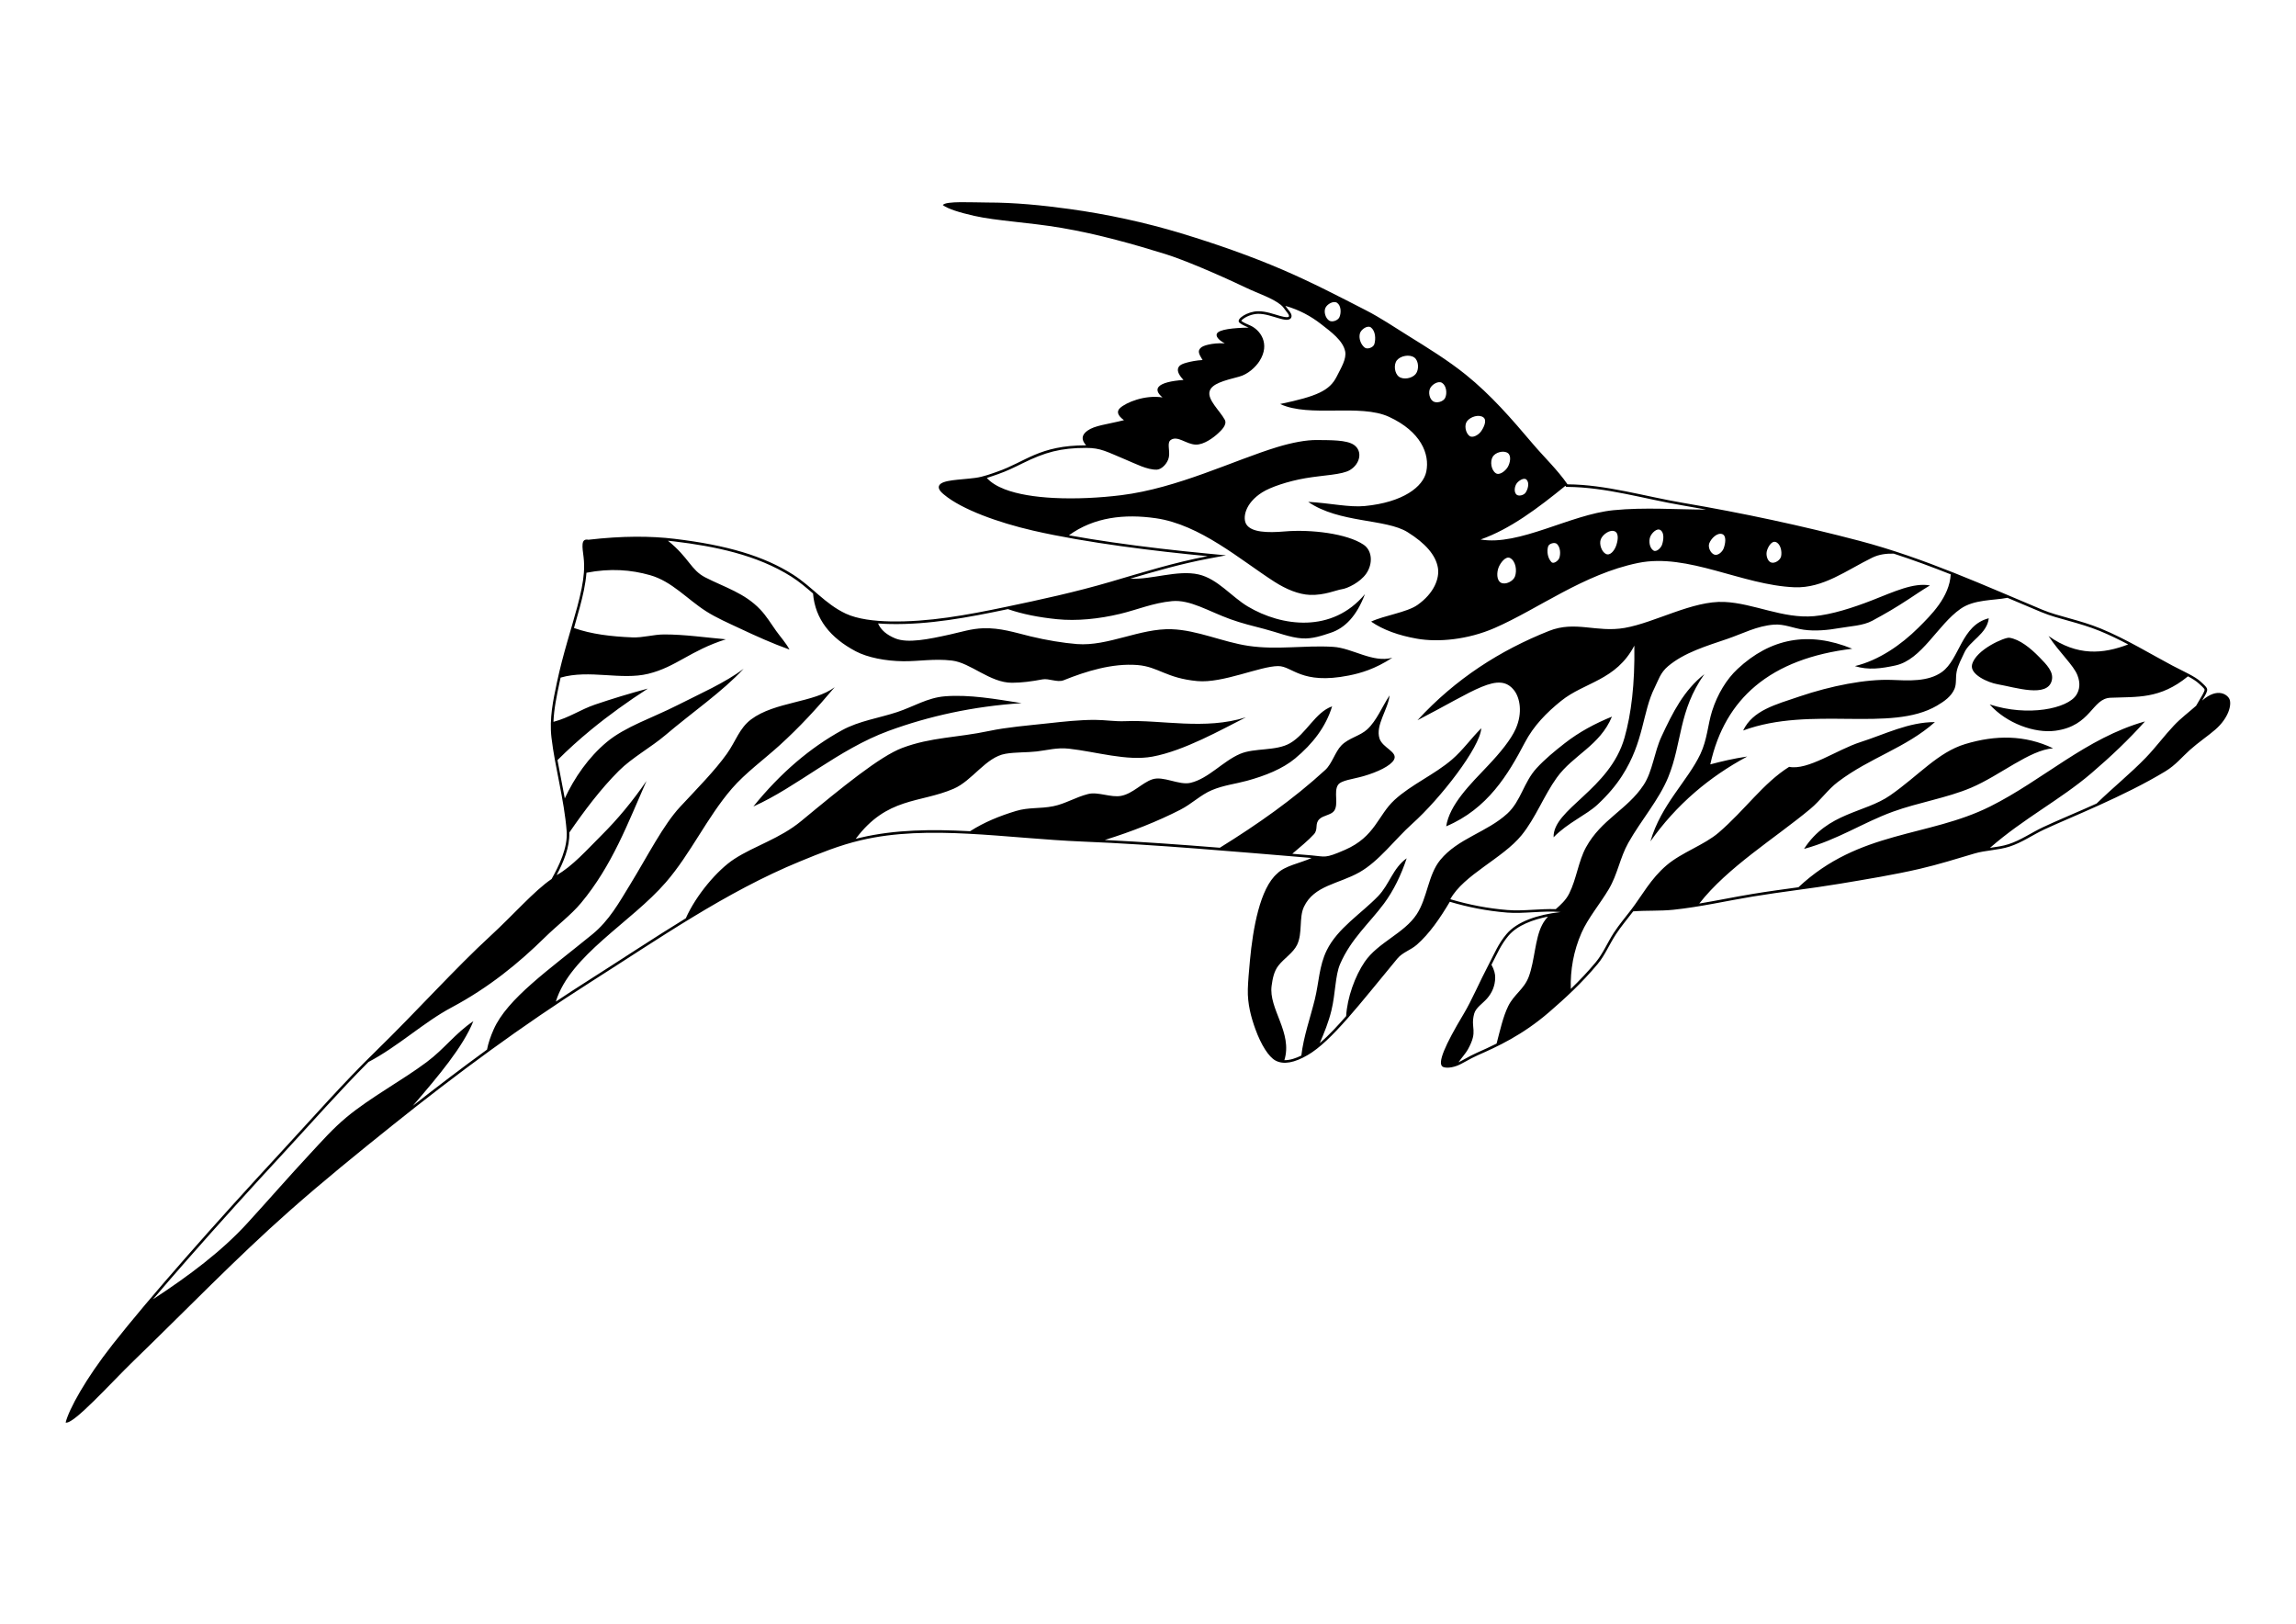<?xml version="1.0" encoding="UTF-8"?>
<!DOCTYPE svg  PUBLIC '-//W3C//DTD SVG 1.1//EN'  'http://www.w3.org/Graphics/SVG/1.1/DTD/svg11.dtd'>
<svg width="297mm" height="210mm" clip-rule="evenodd" fill-rule="evenodd" image-rendering="optimizeQuality" shape-rendering="geometricPrecision" text-rendering="geometricPrecision" version="1.1" viewBox="0 0 29700 21000" xml:space="preserve" xmlns="http://www.w3.org/2000/svg">
 <defs>
  <style type="text/css">
   <![CDATA[
    .fil0 {fill:black}
   ]]>
  </style>
 </defs>
 
  
  <path class="fil0" d="m12196 2652.7c68.84 49.94 212.6 95.09 404.6 138.77 286.05 65.1 714.7 85.12 1127 155.27 482.26 82.06 955.4 217.41 1349.1 339.84 231.61 72.02 663.64 254.8 1037.1 432.7 171.18 81.54 344.14 134.14 454.93 224.2 32.37 26.29 51.2 61.16 72.89 87.41 52.84 63.86 51.4 91.79-82 55.44-76.61-20.87-185.04-63.05-287.91-60.98-135.44 2.73-288.5 101.39-239.83 146.92 17.83 16.69 56.05 37.9 120.36 64.73-190.66 3.53-387.07 21.59-411.95 80.05-11.97 28.17 8.95 73.04 102.17 123.52-83.82-4.43-155.81 3.5-212.72 16.78-46.3 10.8-83.43 24.1-102.77 46.25-32.6 37.38-23.62 68.47 28.94 152.71-79.5 4.48-150.09 18.66-202.96 32.98-50.63 13.71-84.88 27.18-103.21 52.74-28.47 39.67-13.47 95.33 59.44 172.06-161.25 11.37-280.73 40.24-321.36 88.81-29.32 35.08-17.57 80.42 49.21 136.89-231.4-35.26-471.03 65.78-548.58 137.27-44.84 41.36-37.66 92.84 50.72 157.02-224.63 56.48-377.48 67.44-473.15 136.47-70.88 51.13-86.12 112.33-16.47 188.8-608.86-0.08-780.56 213.47-1150.4 341.34-64.41 22.28-175.82 65.77-282.55 79.84-207.3 27.35-427.78 23.68-467.31 97.66-16.1 30.14-0.31 68.49 62.07 118.42 229.45 192.52 704.5 362.92 1151.9 465.79 694.33 159.66 1594.5 267.36 2257.9 330.79-428.1 80.78-847.84 211.61-1254.9 331.07-459.34 134.8-912.15 232.27-1352.8 324.62-509.42 106.78-1004.2 197.87-1498 188.1-205.81-4.07-422.25-29.41-573.62-100.04-269.77-125.88-434.42-347.67-686.01-507.01-377.73-239.25-851.37-379.4-1530.9-461.17-309.06-37.18-673.17-39.01-1113.8 12.01-100.95-20.19-78.46 93.08-62.07 225.51 8.23 66.47 8.33 138.68 3.87 199.54-9.35 127.54-40.1 272.84-84.77 439.55-75.38 281.21-186.34 615.46-263.67 979.47-48.54 228.46-99.95 468.7-70.9 714.9 45.43 385.03 164.82 802.31 196.35 1208.2 16.84 216.89-98.89 447.91-194.41 620.43-225.05 152.28-498.33 467.56-790.72 735.73-453.64 416.06-955.66 977.08-1479 1486.5-420.39 409.19-810.88 855.4-1218.7 1296.2-880.82 952.01-1713.2 1895.4-2190.2 2501.6-350.79 445.93-565.69 839.01-607.79 1010 99.39 30.91 591.23-519.01 874.99-793.47 676.45-654.32 1330.5-1333.7 2024.7-1947.2 431.65-381.42 887.16-750.97 1332.1-1107.2 830.65-665 1668.7-1283.8 2556.6-1847.4 870.56-552.63 1753.5-1170 2713.2-1563.1 262.5-107.51 504.21-206.48 785-272.87 876.83-207.28 1874.5-23.04 2878.3 17.57 942.27 38.13 1953.4 129.07 2952.4 211.66-143.93 67.23-345.43 99.04-445.1 201.65-223.42 191.55-314.13 711.14-352.72 1124.7-13.29 142.49-24.35 272.43-27.16 371.97-5.37 189.84 43.25 365.34 97.04 513.8 75.09 207.17 172.9 359.78 259.42 407.18 104.58 57.27 245.79 30.06 418.64-70.45 308.23-179.2 677.42-666.7 1159.5-1248 67.09-80.87 170.42-107.83 251.21-178.53 163.61-143.18 300.75-343.32 427.03-555.86 229.77 68.26 474.25 118.15 741.18 139.93 214.95 17.53 448.91-27.4 692.66-7.16-300.12 33.74-563.79 123.41-700.6 285-105.28 124.3-155.69 250.62-220.05 373.32-131.05 249.85-229.58 484.99-333.67 658.54-246.32 410.74-341.21 636.99-273.22 682.85 20.04 13.52 86.11 25.07 183.64-10.6 73.86-27.03 161.62-88.88 272.81-137.69 246.09-108.02 575.33-257.21 923.01-557.83 201.9-174.55 417.22-370.41 627.19-621.87 93.3-111.73 147.98-249.95 237.53-386.66 62.81-95.89 142.04-189.85 221.55-293.92 172.6-13.33 349.02-2.69 520.18-20.66 349.44-36.68 685.8-114.64 1026.5-170.92 375.75-62.09 754.98-103.64 1119.6-164.52 356.73-59.58 709.74-116.91 1040.3-193.68 245.42-57.01 472.63-128.78 711.31-199.21 138.69-40.91 308.01-42.64 448.51-88 165.55-53.47 301.5-152.19 450.54-221.78 337.4-157.6 1027.8-425.7 1566.4-751.92 133.78-81.02 213.78-183.58 316.53-275.58 110.42-98.88 241.7-187.03 330.15-264.27 172.8-150.93 214.31-322.12 183.12-394.23-24.11-55.7-152.23-157.81-353.64 18.7 91.41-157.49 88.56-143.98-18.5-244.35-73.96-69.33-224.68-133.52-365.61-207.84-258.45-136.31-601.89-346.06-926.99-479.11-279.73-114.48-543.68-155-754.96-243.23-729.74-304.75-1527.6-670.71-2369.2-892.18-739.19-194.51-1506-358.76-2284.8-491.26-493.9-84.02-995.33-235.96-1489.1-238.9-129.21-187.53-305.28-354.22-448.09-522.7-278.69-328.82-542.71-633.57-868.71-896.18-229.6-184.94-494.61-347.94-745.2-503.55-186.46-115.8-354.15-230.56-551.2-331.48-348.8-178.68-696.82-360.03-1073.5-521.8-416.31-178.84-864.28-335.31-1310.8-470.55-461.68-139.85-958.34-247.82-1447.9-314.89-350.48-48.02-703.51-83.78-1060.4-83.49-190.26 0.15-540.05-22.9-575.09 33.5zm13796 5595.5c134.78 20.48 274.49 134.43 389.39 252.5 92.42 94.97 187.44 188.39 159.37 300.68-56.62 226.64-469.06 88.7-699.23 48.69-128.2-22.28-363.46-128.2-331.91-254.45 48.59-194.42 424.96-356.13 482.38-347.42zm-20651 6053.1c315.42-247.81 634.68-490.44 958.83-726.29 15.26-80.59 44.68-168.2 85.98-261.36 176.05-397.11 709.95-767.35 1277-1230.2 216.57-176.78 345.44-409.99 483.73-635.79 237.36-387.52 433.82-779.24 651.93-1013.3 222.99-239.35 449.51-468.25 604.01-685.48 116.85-164.3 160.38-329.59 313.41-444.53 306.34-230.1 820.24-216.23 1080.9-416.54-233.59 277.61-450.76 514.19-715.45 754.39-195.13 177.09-440.4 356.23-612.59 555.23-321.89 372.02-533.23 841.47-855.12 1213.5-451.07 521.32-1239.2 943.13-1423.6 1543.2 141.99-94.58 285-187.71 429.16-279.22 415.46-263.72 829.16-539.28 1252.1-798.47 132.07-298.59 408.56-624.96 627.27-766.87 266.33-172.81 588.47-261.49 866.68-491.61 526.75-435.66 1017-836.33 1306.3-944.88 374.43-140.5 706.98-130.65 1126.7-219.78 229.13-48.66 498.48-69.68 766.38-99.17 193.76-21.33 399.17-43.75 597.05-43.6 133.76 0.1 259.34 22.58 393.9 16.79 466.19-20.04 1031.8 117.72 1560.6-50.11-316.46 159.78-798.72 432.6-1208 508.43-330.68 61.25-730.81-64.07-1081.9-102.68-154.2-16.94-277.91 19.87-416.3 35.9-128.49 14.87-272.15 7.61-403.31 30.05-255.47 43.73-427.22 347.7-672.02 452.89-438.62 188.47-859.15 103.62-1265.6 647.38 19.45-5.03 39.02-9.87 58.69-14.52 455.75-107.74 935.65-109.27 1401-85.03l19.72 1.05c181.24-116.16 382.67-198.43 595.59-262.43 164.97-49.56 305.95-26.24 480.76-61.11 156.1-31.13 287.97-116.72 451.32-157.96 127.75-32.25 293.67 49.62 426.42 24 150.87-29.14 268.07-166.29 399.79-212.61 145.55-51.19 348.18 79.8 498.47 43.91 232.64-55.58 414.15-276.41 638.85-373.61 187.75-81.2 467.2-33.5 648.97-139.38 210.98-122.88 324.21-398.98 542.8-475.9-79.85 262.93-248.58 483.08-478.29 673.76-163.37 135.58-386.69 223.74-621.06 288.17-150.16 41.28-302.35 57.25-454.64 121.14-148.51 62.29-257.7 176.5-410.16 254.44-293.79 150.23-624.83 281.48-976.46 390.7 496.36 24.59 992.55 60.62 1488.4 100.41 487.48-302.46 952.58-628.06 1365.4-1007.8 84.36-77.59 126.76-232.74 206.48-315.13 93.76-96.88 240.55-120.9 335.76-208.96 121.9-112.74 190.47-291 288.08-438.32-17.32 177.64-185.42 385.18-130.36 557.09 39.46 123.2 243.3 173.28 186.68 275.81-44.11 79.88-215.26 159.55-390.68 210.48-142.53 41.4-293.95 53.41-333.91 115.91-56.25 88.01 12.3 249.27-49.15 334.25-38.36 53.08-140.9 58.06-189.46 105.14-65.85 63.85-10.95 129.96-72.67 198.06-71.17 78.54-181.63 168.01-278.76 251.35l252.35 21.03c176.86 14.62 162.77 44.64 429.82-71.94 390.52-170.45 424.02-446.33 639.69-644.94 215.73-198.65 516.38-327.58 742.86-522.15 143.13-122.95 243.18-269.72 379.6-405.25-13.58 246.54-531.48 912.01-893.27 1235.6-223.64 200.05-426.46 481.84-682.27 626.96-268.11 152.11-587.11 168.97-718.24 446.53-66.44 140.6-15.16 340.16-89.15 492.83-50.05 103.3-169.49 175.13-242.48 269.74-57.19 74.15-74 169.22-86.42 258.72-41.47 298.78 275.36 605.65 164.98 962.45 73.58 1.52 152.07-26.73 219.4-59.8 28.58-245.85 115.97-489.35 174.46-726.51 53.86-218.37 54.11-431.48 154.75-636.05 140.42-285.45 445.9-473 663.81-698.96 148.19-153.68 189.34-360.87 369.69-489.86-70.43 214.19-170.22 419.22-292.9 584.84-187.42 253.03-426.85 455.57-568.18 782.74-64.75 149.89-58.01 375.64-113.01 602.69-35.45 146.4-94.82 293.38-150.8 420.95 122.7-104.64 239.12-233.52 334.47-341.78l7.53-8.55c13.35-238.04 114.44-517.52 239.42-700.85 172.07-252.41 511.46-368.48 673.38-616.26 139.06-212.78 146.24-508.3 303.86-701.28 228.67-279.96 604.45-358.52 868.3-600.92 176.16-161.85 211.69-405.7 377.87-586.46 106.85-116.23 232.81-220.16 364.98-323.21 187.15-145.9 391.37-254.71 610.33-344.04-155.95 376.47-502.26 495.42-713.91 789.92-166.93 232.24-273.59 521.18-455.9 744.77-244.49 299.82-747.64 510.63-921.1 826.87l3.08 0.92c240.15 71.35 484.58 118.27 734.37 138.66 206.86 16.87 415.96-18.55 626.65-11.03 65.74-58.4 130.88-116.22 174.09-202.45 94.36-188.38 119.57-419.87 217-597.2 199.39-362.89 533.44-486.26 744.81-805.59 117.35-177.26 136.4-422.53 232.62-628.78 144.9-310.58 288.73-596.6 553.17-804.84-336.95 477.71-284.53 884.66-466.58 1331.3-119.12 292.34-353.5 560.07-516.36 849.21-108.47 192.6-138.51 407.06-252.68 599.6-111.76 188.47-268.7 373.52-352.94 564.87-103.41 234.93-146.1 482.09-138.59 725.59 112.5-108.77 220.22-222.17 322.18-344.27 93.93-112.5 154.21-259.89 235.22-383.55 67.37-102.86 148.29-198.18 222.95-295.9 143.21-187.51 251.71-398.78 458-574.97 197.03-168.26 485.87-261.26 674.25-422.9 341.26-292.77 575.19-639.33 911.62-850.62 244.82 48.56 617.32-222.25 923.83-320.4 320.38-102.61 619.95-258.63 961.84-258.45-374.78 334.02-836.58 457.19-1253.1 772.42-136.27 103.15-223.79 238.28-359.84 351.47-452.99 376.8-1068.3 753.07-1434.9 1222.8 229.16-38.15 456.75-85.74 686.08-123.62 198.27-32.77 397.43-59.68 596.49-87.06 788.88-739.07 1677.8-644.13 2480.2-1044.9 686.03-342.7 1240-884.35 2002.3-1099.9-206.17 231.39-440.88 454.21-694.82 671.25-398.13 340.29-875.62 584.34-1309.9 964.09 81.51-11.56 163.06-22.6 240.64-47.66 159.98-51.66 295.73-149.76 446.68-220.26 170.81-79.78 346.13-152.69 518.81-228.59 57.77-25.39 115.46-51 173-76.94 204.1-199.19 443.59-392.58 637.84-594.41 130.48-135.6 233.67-278.14 362.19-414.39 89.41-94.8 191.68-170.7 287.2-255.42l48.77-84.03c10.61-18.27 64.78-104.37 60.57-125.35-3.43-17.11-59.95-65.56-73.01-77.81-33.94-31.81-85.62-63.61-141.57-93.75-363.24 298.61-658.89 262.3-1003.1 277.24-241.26 10.45-247.58 364.24-712.5 426.61-267.34 35.86-632.04-95.47-849.58-340.29 492.69 161.87 1011 55.1 1122.2-124.46 39.54-63.84 54.61-145.38 13.8-251.44-50.95-132.45-228.09-286.52-374.83-509.19 372.77 264.24 707.73 232.83 1030.8 108.99-119.97-63.06-241.77-122.57-367.67-174.1-130.38-53.36-263.95-92.46-399.45-130.2-119.07-33.15-241.56-65.45-355.73-113.12-146.74-61.28-293-123.4-439.22-185.34-185.53 35.88-430.71 19.37-606.76 142.54-296.68 207.59-500.35 658.44-842.35 732.48-179.69 38.91-351.26 63.24-524.46 8.2 309.33-73.95 598.05-274.61 821.6-496.61 166.99-165.87 402.16-397.75 418.28-690.02-243.18-96.25-488.35-187.16-737.51-268.01-96.65-1.88-188.99 8.69-277.91 52.1-332.73 162.37-633.44 397.47-1005.6 382.81-678.49-26.75-1378.7-446.02-2022.4-314.57-705.22 144.01-1292.4 595.86-1856.9 841.72-349.39 152.17-731.1 185.91-1003.4 138.1-236.33-41.48-436.98-112.88-593.75-220.83 165.2-79.08 462.24-119.22 599.16-215.35 216.6-152.08 287.23-344.67 264.75-480.55-27.11-163.91-162.39-318.09-392.04-461.09-282.78-176.07-882.95-114.22-1286.1-391.92 279.39 15.11 529.02 73.46 731.31 53.98 495.94-47.81 756.18-249.04 796.52-444.91 47.17-228.93-70.9-518.66-481.29-708.4-376.55-174.1-1027.5 12.31-1409.4-166.34 476.09-99.69 640.29-172.41 732.08-355.21 57.34-114.19 128.49-228.29 109.47-324.59-27.8-140.66-182.85-253.49-315.42-356.36-125.41-97.29-275.12-181.39-458.71-232.99 13.55 17.23 25.26 35.22 40.53 53.67 20.87 25.24 53.2 65.5 34.5 99.87-25.23 46.4-112.59 19.66-151.08 9.19-91.22-24.86-182.3-61.76-278.44-59.82-18.51 0.37-37.06 2.73-55.19 6.49-39.48 8.18-81.01 23.8-115.38 45.01-9.48 5.86-38.96 26.41-44.83 39.56 24.52 21.21 79.87 44.47 108.14 56.27 136.65 57 271.48 239.24 126.73 464.94-48.3 75.34-148.91 170.54-262.03 200.03-198.74 51.8-353.29 91.94-382 187.75-32.89 109.69 130.84 250.91 195.49 369.48 35.37 64.89-46.92 139.37-86.37 176.32-52.69 49.33-181.78 150.02-290.65 145.43-122.97-5.18-228.19-116.66-316.84-63.24-60.1 36.22-11.94 133.18-29.07 225.05-15.21 81.56-94.62 161.06-156.51 162.34-126.53 2.63-271.04-75.51-411.57-133.84-238.15-98.85-311.89-147.54-502.75-147.59-329.19-0.05-531.2 55.78-820.95 198.79-105.14 51.9-207.28 102.26-318.48 140.72-48.47 16.76-96.19 34.02-144.63 48.72 53.69 60.5 133.46 108.92 231.89 146.9 168.48 65.02 391.62 99.56 632.11 112.02 287.35 14.88 599.53-1.71 872.8-35.41 731.41-90.22 1457.6-451.79 2021.6-622.94 187.33-56.86 372.6-92.67 513.19-90.66 167.42 2.39 385.08-3.98 480.25 64.92 111.11 80.41 77.88 242.66-53.27 322.39-104.1 63.29-340.71 65.88-576.55 106.26-226.13 38.7-451.65 115.09-558.93 182.66-228.39 143.85-256.11 336.25-205.39 415.38 65.78 102.66 272.83 109.84 494.26 90.72 340.36-29.37 808.32 27.28 1021.5 171.21 114.1 77 122.53 247.14 34.3 374.36-78.24 112.78-243.44 192.14-316.54 201.91-65.71 8.8-224.98 80.37-411.54 73.06-146-5.72-307.94-72.69-460.53-170.57-436.57-280.04-959.37-738.6-1533.3-820.94-405.24-58.13-798.54-14.81-1123.9 220.83 186.51 33.9 373.92 63.46 560.78 90.55 410.48 59.51 823.34 106.73 1236.2 146.2l234.75 22.45-231.73 43.72c-340.47 64.25-673.62 159.75-1005.7 257.72 269.76 16 610.82-116.8 883.53-54.33 245.69 56.28 425.93 289.11 636.24 414.34 441.35 262.78 1093.2 346.41 1515.2-159.75-107.01 282.63-257.61 438.3-442.25 499.47-110.44 36.58-236.55 81.3-370.96 72.79-155.29-9.82-321.73-78.91-488-121.78-149.38-38.5-295.35-74.37-439.41-126.37-284.17-102.59-520.66-255.84-754.93-233.68-246.44 23.32-450.75 111.7-670.66 164.45-277.2 66.49-563.75 94.72-816.16 69.35-233.26-23.45-447.22-65.15-636.19-130.36l-17.68 3.71c-493.92 103.54-998.79 198.84-1505.6 188.82-49.64-0.99-102.36-3.13-156.18-7.24 37.21 86.49 114.72 148.78 221.75 193.07 161.49 66.8 432.95 10.75 706.5-49.86 147.7-32.74 280.42-76.24 432.25-81.09 222.34-7.09 408 55.38 613.05 105.16 202.63 49.17 425.02 85.57 599.39 99.2 402.91 31.49 815.47-206.02 1225.6-191.83 331.69 11.45 659.8 165.78 991.85 215.16 373.2 55.51 725.34-10.27 1096.8 12.83 249.11 15.49 510.32 210.61 764.74 141.33-226.43 147.06-409.58 199.13-564.45 229.75-615.23 121.68-728.25-123.14-911.97-122.3-236.05 1.07-717.09 224.38-1045.5 193.94-406-37.63-502.68-185.81-774.34-207.42-324.69-25.82-664.84 80.03-954.2 196.35-82.86 33.3-190.91-27-275.78-10.83-134.8 25.7-266.48 43.51-393.55 43.61-284.56 0.23-534.33-258.3-775.33-286.88-232.91-27.62-425.31 10.65-631.99 8.48-224.25-2.38-459.21-46.99-613.86-128.73-327.97-173.35-524.38-416.14-552.24-747.77-88.87-76.53-178.19-153.01-279.48-217.17-448.47-284.05-997.29-393.68-1517-456.22-26.65-3.21-53.34-6.08-80.07-8.69 275.09 222.24 294.91 378.04 482.54 474.13 253.6 129.89 508.52 201.65 711.11 415.1 80.84 85.16 136.62 179.98 205.75 276.84 55.36 77.57 126.46 154.95 172.78 241.6-220.03-78.84-429.66-173.14-643.94-274.02-146.05-68.76-301.42-135.88-435.84-221.82-245.89-157.21-440.47-385.85-723.37-466.34-245.79-69.91-514.94-91.54-823.55-31.21l-0.05 0.71c-10.93 148.96-47.24 301.77-85.83 445.76-24.11 89.97-49.52 179.19-75.15 268.18 225.92 80.09 483.54 110.16 753.21 121.22 143.66 5.87 268.62-37.87 416.14-38.05 261.83-0.34 547.23 41.33 795.24 62.8-465.7 148.46-641.64 357.02-1003 445.9-350.95 86.31-762.54-58.37-1134.7 49.54-5.13 22.65-10.17 45.38-15 68.18-35.38 166.51-70.74 334.07-77.46 503.55 204.42-52.94 347.4-158.11 538.31-222.97 220.26-74.85 447.87-143.86 682.85-206.94-260.87 168.63-506.81 345.41-734.27 532.26-153.71 126.26-299.01 257.14-434.76 393.22 29.74 165.19 64.78 329.52 94.44 494.84 123.82-267.11 307.26-532.25 543.09-728.8 240.34-200.29 591.65-312.46 913.61-476.35 284.53-144.83 621.19-291.62 857.02-471.84-274.37 296.65-666.61 564.8-1012.8 859.31-183.04 155.72-431.5 291.08-601.69 461.32-236.17 236.22-444.37 513.35-640.95 798.31 7.36 188.69-75.24 382.68-163.89 550.59 200.75-110.39 396.88-332.46 587.2-522.12 198.57-197.9 390.82-427.51 575.33-695.87-241.14 545.07-442.59 1092.8-846.82 1578.4-128.91 154.88-312.85 292.92-463.03 440.64-340.89 335.33-727.39 652.45-1214.8 912.11-358.41 190.92-684.44 499.95-1071.1 703.24-378.21 378.98-732.37 781.91-1095.9 1174.8-420.77 454.79-837.32 914.07-1246 1379.8-149.09 169.94-298.17 341.15-445.25 514.14 469.09-306.32 889.44-622.72 1218.9-983.02 273.94-299.57 542.43-608.42 813.84-899.8 152.62-163.83 291.11-322.21 468.94-470.27 307.31-255.83 720.61-476.84 1037.4-713.7 232.39-173.75 365.86-368.32 604.44-529.69-134.84 334.26-447.6 704.11-782.54 1094.3zm14683-2446.6c-189.79 37.75-395.1 110.34-511.31 247.58-97.06 114.64-147.51 236.75-215.95 367.25l-4.06 7.76c35.87 64.63 49.66 120.34 48.45 170-2.51 103.25-38.89 191.55-106.93 268.69-56.62 64.18-144.78 117.3-165.47 196.41-51.11 195.31 56.47 212.21-80.79 460.22-26.47 47.85-73.39 98.68-121.51 166.47 28.62-13.33 56.9-29.44 83.65-44.25 50.36-27.87 100.39-55.2 153.16-78.37 88.73-38.95 173.7-78.22 255.84-119.32 44.64-168.5 83.48-348.74 151-485.57 74.43-150.87 205.06-217.99 265.42-379.76 77.2-206.92 79.57-488.47 171.53-667.44 21.69-42.25 48.12-77.76 76.97-109.67zm2047.5-5264.1c-103.82-18.87-207.72-37.15-311.72-54.85-489.37-83.26-985.28-235.45-1483.7-238.43l-17.44-0.1-9.49-13.76c-355.41 288.55-713.93 559.68-1096.9 694.09 500.55 85.81 1159.4-323.56 1718.9-378.89 406.64-40.23 811.18-8.2 1200.4-8.06zm-12326 3839.8c559.1-248.79 1103.1-740.77 1748.7-977.36 522.97-191.63 1092.4-317.34 1720.8-359.13-340.34-53.44-674.16-113.43-991.64-88.34-224.98 17.78-403.24 132.58-614.91 203.12-232.24 77.39-496.73 115.09-714.5 234.63-412.58 226.45-796.44 552.11-1148.5 987.08zm12856-646.1c-253.24 136.06-476.52 290.13-673.72 459.81-224.8 193.42-415.74 407.16-578.67 637.7 136.99-475.14 482.3-781.73 646.81-1130.2 88.83-188.12 95.81-382.31 150.92-555.5 70.8-222.51 189.49-413.37 328-542.9 427.2-399.48 920.93-493.63 1485.3-262.94-516.26 62.5-938.83 218.74-1253.5 482.87-289.21 242.78-487.24 576.77-583.1 1012.9 145.21-38.62 297.25-74.95 477.94-101.79zm3956.4-106.18c-363.44-174.03-744.2-173.47-1136.6-55.05-353.64 106.73-601.77 406.61-970.29 663.32-329.9 229.84-810.19 219.92-1114.8 692.81 442.49-120.64 759.83-339.59 1148.3-480.75 333.79-121.3 696.77-176.5 1013.4-310.59 370.58-156.91 757.33-488.77 1059.9-509.74zm-831.98-1681.7c-22.55 202.73-246.96 290.78-316.21 444.09-35.15 77.86-83.26 163.38-99.38 246.37-15.59 80.32 0.62 158.36-28.72 224.85-42 95.14-125.31 155.67-224.96 214.29-599.65 352.77-1629.1-3.06-2508.2 321.94 125.49-260.84 414.62-333.73 730.74-440.81 400.99-135.85 856.3-226.9 1194.7-213.31 207.46 8.33 466.14 26.75 645.8-102.53 231.08-166.29 249.53-604.86 606.23-694.89zm-5629.2 2832.3c-11.52-365.11 727.96-616.32 917.59-1288.6 86.05-305.08 134.52-688.69 126.81-1189.6-237.56 451.82-643.76 470.59-946.14 713.62-188.98 151.9-356.46 322.31-471.5 542-213.37 407.52-479.89 854.9-1016.3 1081 43.82-281.68 310.4-542.29 539.23-783.67 162.69-171.61 297.64-337.95 359.22-475.52 95.36-212.96 52.07-405.74-17.36-496.33-197.38-257.53-512.67 2.34-1252.8 383.64 493.9-537.74 1069.9-904.04 1701.1-1155.1 342.43-136.2 613.89 24.37 979.3-39.11 391.64-68.04 878.8-354.65 1289.4-336 381.63 17.34 756.28 219.19 1160 184 224.21-19.55 505.29-109.01 752.97-206.15 285.71-112.08 535.87-230.08 746.53-191.29-109.15 65.34-195.84 125.42-267.46 172.31-186.7 122.21-293.14 183.66-477.53 283.9-120.46 65.49-286.82 70.8-427.2 95.63-146.58 25.9-313.39 42.04-461.67 20.8-135.16-19.37-252.06-75.82-383.59-65.76-222.58 17.02-398.88 114.39-602.22 183.97-270.08 92.41-557.6 176.5-768.28 354.22-101.16 85.32-124 179.28-171.31 273.15-163.69 324.92-135.49 698.85-425.17 1147-76.25 118-177.66 240.87-315.05 368.88-145.07 135.13-387.79 236.17-568.5 422.96zm-2801.4-6912.5c-45.76-30.12-128.29 16.26-150.45 66.37-23.01 52.07 1.12 132.44 48.68 163.75 38.95 25.64 113.9-1.61 132.77-44.26 25.39-57.44 21.44-151.32-31-185.86zm438.12 318.63c-42.5-32.38-126.01 24.12-141.6 75.23-19.05 62.46 10.02 146.29 61.95 185.86 34.88 26.56 111.13-2.32 123.91-44.25 21.51-70.55 14.39-172.16-44.26-216.84zm336.35 424.84c47.7-59.34 164.1-80.18 225.68-35.41 57.45 41.77 62.2 157.04 17.71 212.42-45.88 57.09-157.61 78.48-216.85 35.41-57.7-41.95-71.22-156.81-26.54-212.42zm584.15 292.07c-47.88-30.46-130.28 19.67-154.9 70.82-24.99 51.88-8.76 137.25 39.83 168.16 45.29 28.82 131.61 4.12 154.9-44.26 28.73-59.69 16.04-159.16-39.83-194.72zm535.47 446.97c-57.41-44.48-168.5-9.15-212.42 48.69-38.86 51.16-19.81 150.93 30.97 190.29 40.95 31.73 114.73-11.86 146.06-53.11 38.13-50.21 85.21-147.25 35.39-185.87zm314.21 460.25c-55.28-37.67-160.58-8.87-194.72 48.67-36.75 61.94-19.69 171.84 39.82 212.42 47.96 32.7 125.28-29.72 154.9-79.65 30.86-52 49.95-147.39 0-181.44zm243.4 345.17c-31.71-32.95-102.16 11.17-128.34 48.69-27.01 38.72-37.18 107.62-4.43 141.62 28.08 29.17 96.32 11.09 119.49-22.13 32.16-46.11 52.27-127.68 13.28-168.18zm3221.7 805.44c-53.47-17.79-103.15 68.85-115.07 123.92-10.77 49.8 9.21 125.5 57.54 141.61 47.75 15.9 117.68-30.46 128.33-79.65 14.04-64.78-7.92-164.94-70.8-185.88zm-690.38-101.78c-64.73-23.11-143.56 55.3-168.16 119.49-19.14 49.92 16.04 128.08 66.38 146.04 45.08 16.09 102.37-34.97 119.49-79.67 22.27-58.1 40.88-164.95-17.71-185.86zm-800.99-53.1c-45.71-28.74-115.69 41.68-132.77 92.93-18.78 56.35-6.02 140.98 44.26 172.59 37.75 23.74 96.52-32.93 110.62-75.23 20.19-60.56 31.95-156.34-22.11-190.29zm-588.59 17.7c-60.63-28.92-156.44 38.3-181.44 101.79-25.01 63.49 11.86 164.28 66.38 190.29 54.53 26.01 106.6-42.11 128.34-97.36 21.75-55.25 47.35-165.81-13.28-194.72zm-862.96 194.72c11.46-38.02 86.99-59.06 115.06-30.98 42.35 42.35 48.27 119.68 30.98 177.01-11.26 37.3-74.23 85.09-101.78 57.54-49.09-49.09-64.31-137.12-44.26-203.57zm-491.22 150.47c-57.11-30.93-127.66 63.07-150.47 123.9-23.08 61.54-26.81 163.43 30.98 194.73 58.07 31.46 158.26-17.83 181.44-79.67 28.88-77.04 10.39-199.81-61.95-238.96z"/>
 
</svg>

